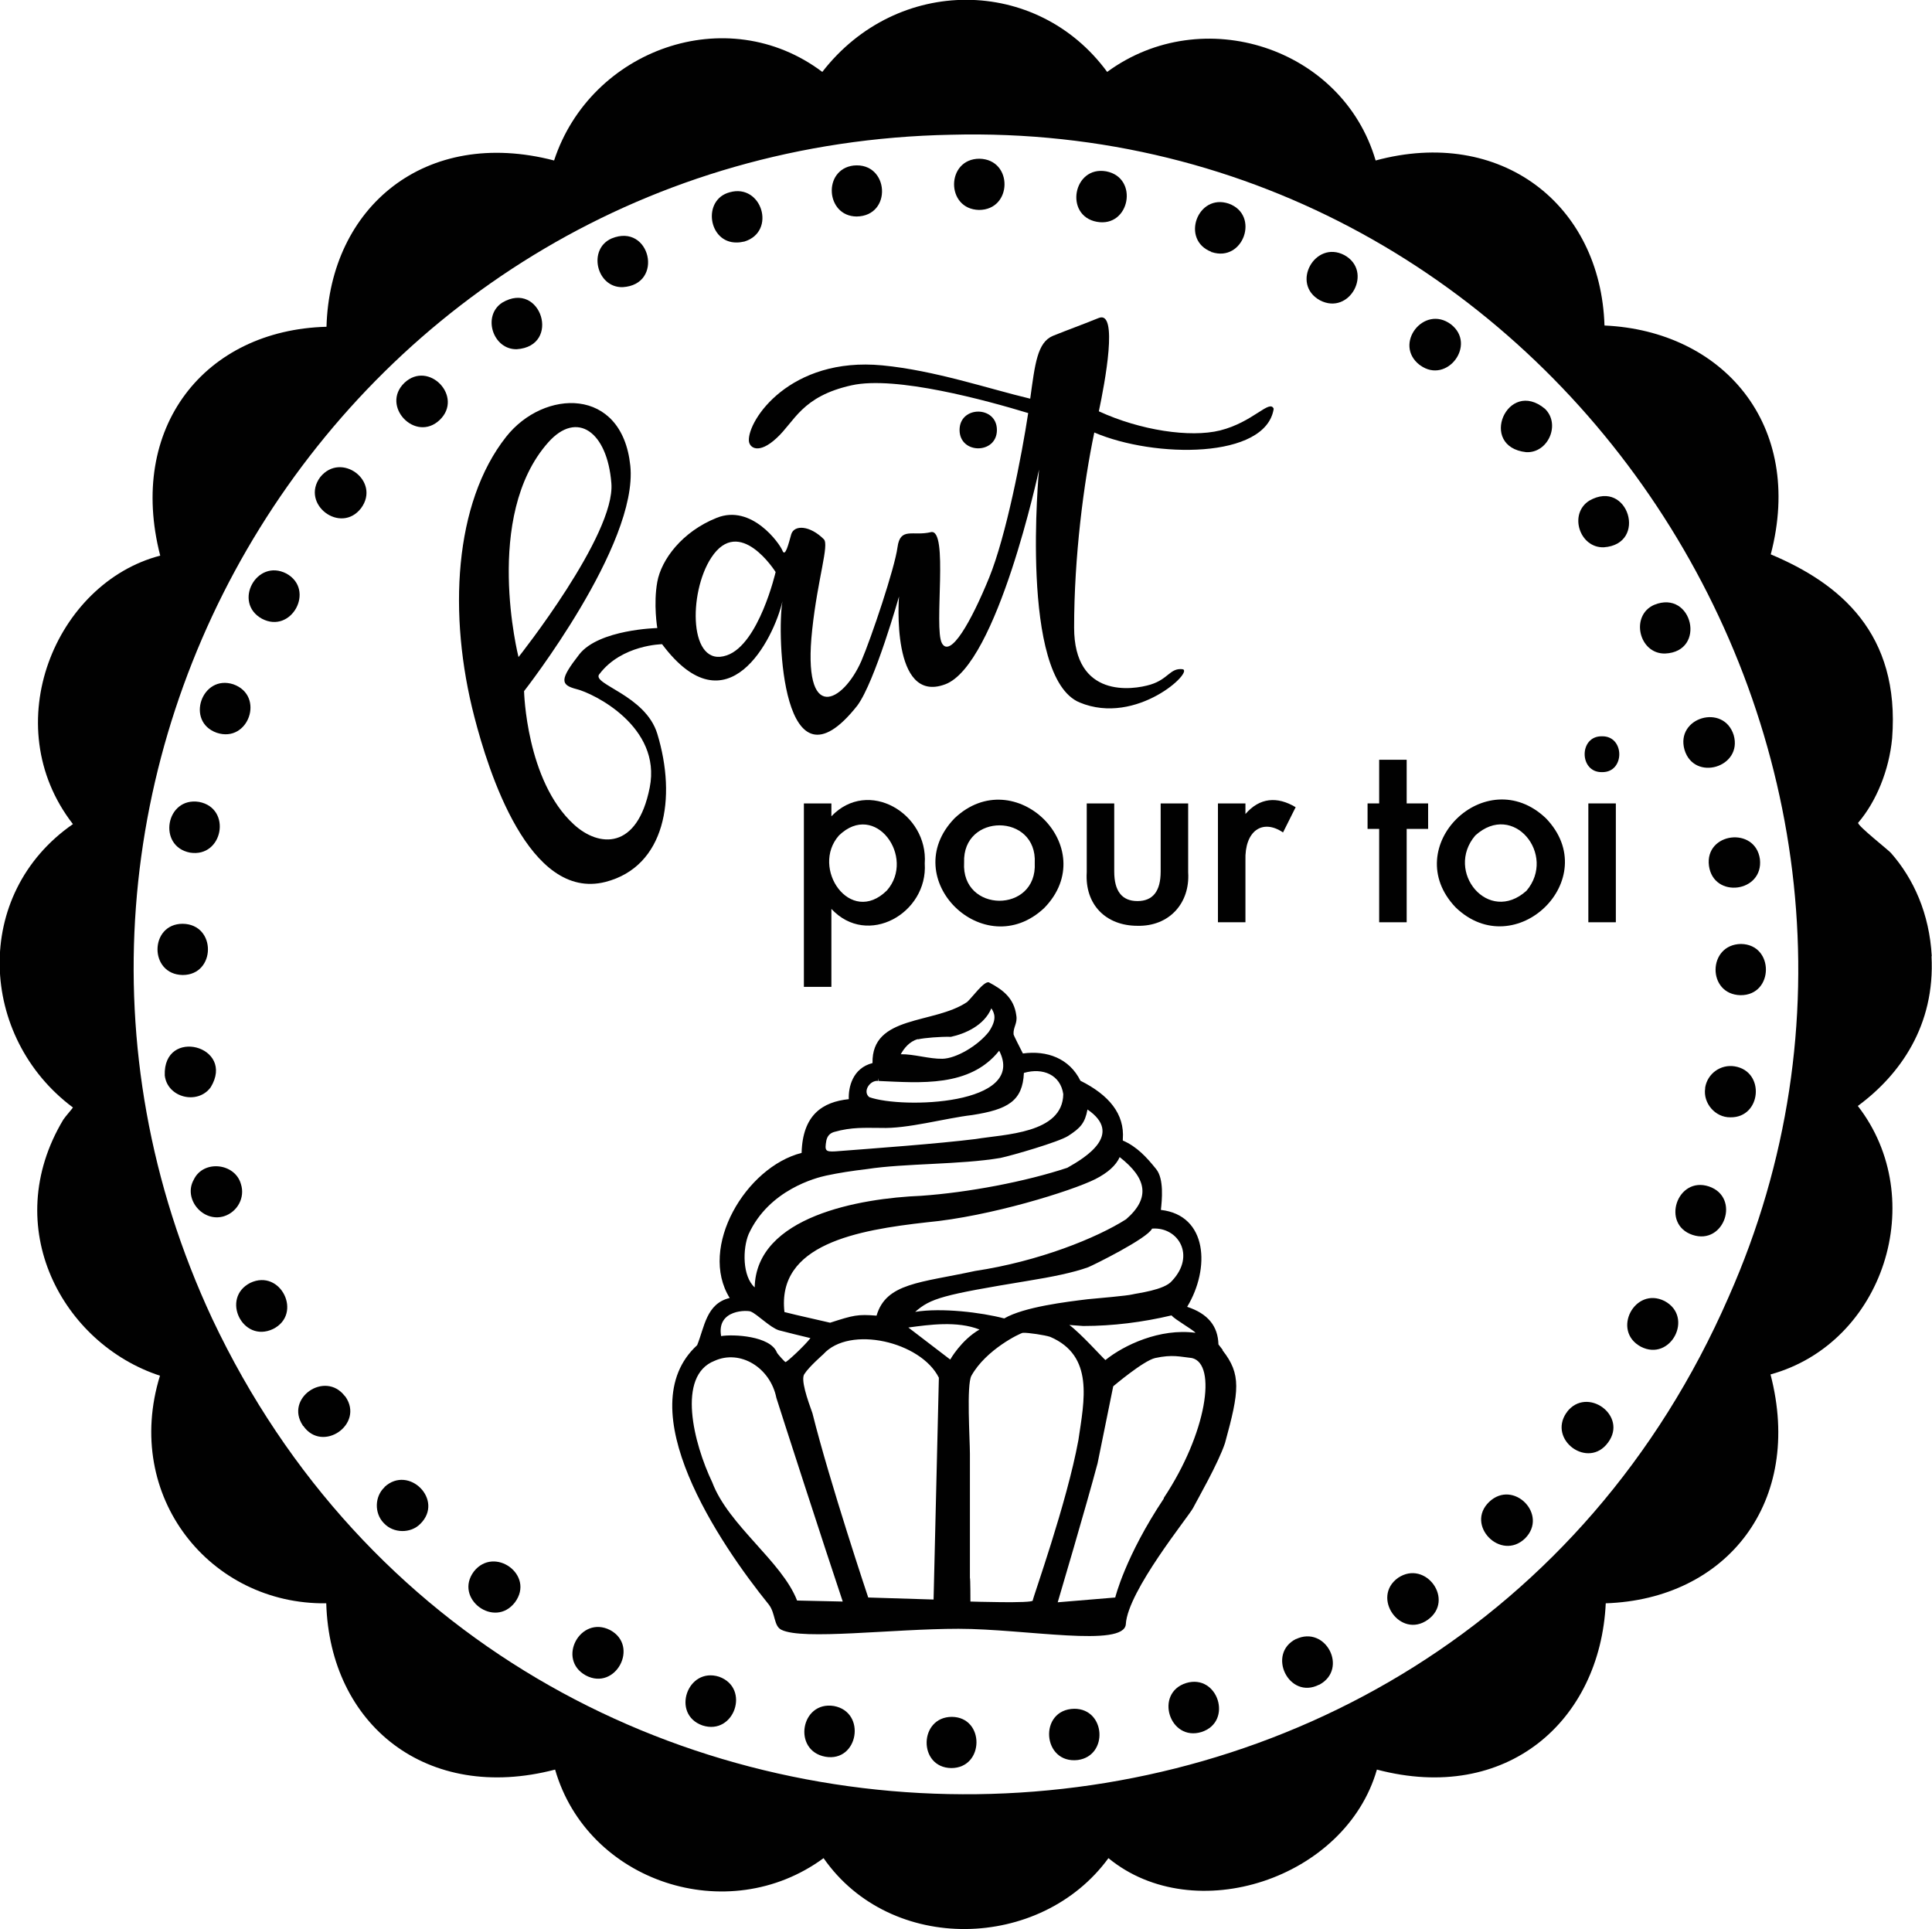 <?xml version="1.0" encoding="UTF-8"?><svg id="b" xmlns="http://www.w3.org/2000/svg" viewBox="0 0 76.57 76.46"><g id="c"><path d="M76.56,37.9c-.09-1.69-.72-3.08-1.62-4.1-.13-.14-1.29-1.05-1.3-1.19.72-.84,1.23-2.08,1.35-3.35.32-4.16-2.07-6.14-4.81-7.29,1.35-5.15-1.91-8.86-6.59-9.07-.15-4.81-4.12-7.88-9.07-6.54-1.31-4.48-6.86-6.28-10.64-3.51-2.78-3.79-8.32-3.83-11.29,0C28.8,0,23.4,1.97,21.96,6.36c-5.11-1.33-8.89,1.85-9.02,6.59-4.83.13-7.9,3.99-6.59,9.07-4.15,1.08-6.51,6.71-3.46,10.64-4.01,2.78-3.73,8.45,0,11.23,0,.02-.31.37-.38.48-2.56,4.27-.02,8.89,3.83,10.15-1.48,4.8,2,9.08,6.59,9.02.14,4.82,3.99,7.92,9.07,6.59,1.28,4.45,6.84,6.3,10.64,3.51,2.66,3.82,8.61,3.67,11.29,0,3.4,2.79,9.4.82,10.64-3.51,5.15,1.36,8.85-1.93,9.07-6.59,4.79-.16,7.85-4.01,6.53-9.07,4.49-1.24,6.32-6.95,3.46-10.64,1.67-1.23,3.07-3.19,2.92-5.94M68.51,51.4c-11.32,25.95-48.09,26.31-60.1.86C-1.6,30.8,13.69,5.81,37.68,5.34c23.99-.63,40.37,24.55,30.83,46.06" fill="#010101"/><path d="M20.48,13.84c1.78-.12.96-2.75-.57-1.85-.81.52-.38,1.87.57,1.85" fill="#010101"/><path d="M29.21,9.61c.1,0,.2-.02.3-.04,1.27-.4.68-2.31-.59-1.95-1.1.29-.85,2.01.28,1.99" fill="#010101"/><path d="M33.95,8.58c1.43-.02,1.29-2.16-.12-2.02-1.23.15-1.11,2.01.12,2.02" fill="#010101"/><path d="M24.68,11.38c1.66-.1,1.09-2.56-.44-1.93-.96.42-.6,1.96.44,1.93" fill="#010101"/><path d="M11.35,22.73c-1.18-.61-2.13,1.15-.97,1.79,1.17.62,2.13-1.15.97-1.79" fill="#010101"/><path d="M7.24,38.64c1.32,0,1.35-2.01,0-2.03-1.32,0-1.34,2.01,0,2.03Z" fill="#010101"/><path d="M12.69,18.91c-.79,1.07.81,2.28,1.62,1.23.79-1.07-.79-2.26-1.62-1.23" fill="#010101"/><path d="M7.53,33.79c1.31.21,1.67-1.76.36-2.01-1.32-.21-1.66,1.76-.36,2.01" fill="#010101"/><path d="M8.59,29.04c1.26.42,1.92-1.47.66-1.92-1.25-.41-1.91,1.48-.66,1.92" fill="#010101"/><path d="M48,9.99s.02,0,.02,0c1.26.42,1.92-1.47.68-1.92-1.24-.42-1.92,1.44-.69,1.91" fill="#010101"/><path d="M56.29,14.48c1.06.76,2.25-.83,1.21-1.63-1.07-.79-2.29.79-1.24,1.61,0,0,.01,0,.03.02" fill="#010101"/><path d="M43.47,8.79c1.31.24,1.68-1.75.37-2-1.31-.23-1.67,1.76-.37,2" fill="#010101"/><path d="M53.28,10.11c-1.16-.61-2.14,1.14-.97,1.79,1.18.62,2.13-1.15.97-1.79" fill="#010101"/><path d="M8.35,43.09c1-1.64-1.89-2.4-1.82-.47.1.88,1.3,1.18,1.82.47" fill="#010101"/><path d="M38.8,8.32c1.33,0,1.36-2,.02-2.03-1.33,0-1.35,2-.02,2.03" fill="#010101"/><path d="M67.73,34.31c.18,1.32,2.17,1.06,2.02-.26-.18-1.31-2.19-1.06-2.02.26" fill="#010101"/><path d="M65.99,25.9c1.66-.07,1.09-2.55-.43-1.93-.96.42-.61,1.95.43,1.93" fill="#010101"/><path d="M66.76,29.71c.38,1.28,2.32.7,1.95-.58-.4-1.26-2.31-.7-1.95.58" fill="#010101"/><path d="M63.56,21.69c1.76-.12.97-2.73-.57-1.85-.83.52-.39,1.88.57,1.85" fill="#010101"/><path d="M60.49,17.92c.87.04,1.37-1.11.74-1.72-1.49-1.24-2.67,1.51-.74,1.72" fill="#010101"/><path d="M16.03,15.17c-.96.92.44,2.39,1.4,1.47.95-.92-.44-2.37-1.4-1.47" fill="#010101"/><path d="M33.05,67.61c-1.32-.21-1.65,1.77-.34,2.01,1.31.23,1.64-1.77.34-2.01" fill="#010101"/><path d="M65.97,51.56c-1.18-.59-2.11,1.18-.94,1.81,1.18.61,2.12-1.18.94-1.81" fill="#010101"/><path d="M67.73,47.02c-1.26-.42-1.91,1.5-.65,1.92,1.26.42,1.91-1.49.65-1.92" fill="#010101"/><path d="M42.58,67.72c-1.43.02-1.28,2.2.14,2.03,1.22-.17,1.1-2.03-.14-2.03" fill="#010101"/><path d="M51.37,64.95c-1.18.59-.29,2.42.9,1.82,0,0,.02,0,.03-.01,1.14-.63.24-2.36-.94-1.8" fill="#010101"/><path d="M47.01,66.7c-1.27.4-.66,2.33.61,1.94,1.26-.41.65-2.32-.61-1.94" fill="#010101"/><path d="M59.02,59.52c-.96.92.46,2.37,1.42,1.45.94-.94-.46-2.36-1.42-1.45" fill="#010101"/><path d="M55.41,62.53c-1.08.77.09,2.44,1.18,1.66,1.08-.78-.09-2.39-1.18-1.66" fill="#010101"/><path d="M62.1,55.97s-.01.02-.02.02c-.74,1.08.87,2.25,1.65,1.18.8-1.07-.84-2.25-1.63-1.21" fill="#010101"/><path d="M37.73,68.04c-1.32,0-1.35,2.01-.03,2.03h0c1.32,0,1.34-2.02.02-2.03" fill="#010101"/><path d="M15.24,58.94c-.39.36-.41,1.02-.04,1.41,0,0,.02.02.02.02.37.4,1.06.41,1.44.02.95-.94-.46-2.35-1.42-1.46" fill="#010101"/><path d="M18.78,62.28c-.8,1.07.82,2.28,1.63,1.22.8-1.08-.82-2.25-1.63-1.22" fill="#010101"/><path d="M13.66,55.32c-.78-1.01-2.38.09-1.66,1.17,0,0,0,.02.02.02.76,1.09,2.43-.07,1.67-1.16,0,0-.02-.02-.02-.02" fill="#010101"/><path d="M68.75,42.26c-.56-.09-1.08.29-1.17.84v.03c-.09.59.4,1.16,1,1.15,1.23.02,1.39-1.82.17-2.02" fill="#010101"/><path d="M9.55,46.93c-.23-.84-1.49-.98-1.87-.18-.43.76.36,1.71,1.2,1.45.53-.17.84-.74.67-1.27" fill="#010101"/><path d="M28.5,66.45c-1.26-.4-1.91,1.49-.66,1.93,1.26.41,1.91-1.48.66-1.93" fill="#010101"/><path d="M24.18,64.6c-1.18-.6-2.13,1.16-.96,1.8,1.18.62,2.13-1.17.96-1.8" fill="#010101"/><path d="M69,37.41c-1.33.02-1.35,2-.02,2.03,1.33.01,1.35-2.01.02-2.03" fill="#010101"/><path d="M9.92,50.84c-1.18.6-.31,2.4.9,1.83,1.19-.59.31-2.4-.9-1.83" fill="#010101"/><path d="M48.46,53.5l-.17-.22c-.02-.73-.42-1.22-1.24-1.49.92-1.52.81-3.63-1.04-3.84,0,0,0-.01,0-.01.04-.37.13-1.22-.19-1.61-.37-.46-.76-.89-1.32-1.13v-.05c.08-1.01-.56-1.76-1.68-2.32-.44-.89-1.33-1.21-2.28-1.08-.11-.22-.36-.7-.37-.76-.02-.28.16-.43.11-.74-.09-.71-.56-1.04-1.09-1.32-.2-.05-.65.59-.86.78-1.31.89-3.79.5-3.75,2.42-.79.2-.96.96-.94,1.43-1.04.11-1.83.62-1.87,2.13-2.21.56-4.1,3.74-2.85,5.75-.93.22-1,1.16-1.29,1.87-2.74,2.51.89,7.87,2.84,10.28.27.35.19.85.5,1,.84.42,4.39-.04,7.02-.04s6.58.76,6.63-.19c.08-1.31,2.48-4.25,2.66-4.59.17-.33,1-1.77,1.27-2.58.57-2.07.65-2.73-.1-3.68M47.38,52.82c-1.41-.19-2.84.49-3.57,1.08-.1-.08-.99-1.07-1.43-1.39l.55.04c1.18,0,2.36-.15,3.5-.42.14.17.86.57.95.69M45.67,48.69c1.02-.07,1.73,1.06.78,2.07-.3.37-1.39.49-1.58.54-.19.05-1.34.15-1.77.19-.81.1-2.51.3-3.3.76-.91-.24-2.49-.43-3.53-.26.62-.54,1.07-.67,4.47-1.23.92-.15,1.79-.32,2.39-.54.18-.07,2.35-1.14,2.53-1.53M44.38,45.86c1.06.83,1.23,1.61.25,2.46-1.16.74-3.46,1.67-5.99,2.05-2.16.47-3.52.47-3.9,1.77-.75-.06-.91-.02-1.84.28-.59-.14-1.21-.27-1.8-.42,0,0-.01,0-.01,0-.31-2.69,2.88-3.25,5.65-3.56,2.49-.23,5.73-1.24,6.67-1.71.49-.25.82-.54.97-.88M36.38,41.19c.26-.06.9-.11,1.29-.1h.02c.55-.12,1.31-.44,1.6-1.13.13.2.23.44-.1.93-.44.56-1.3,1.06-1.84,1.07-.52.01-1.14-.19-1.65-.18.12-.22.34-.51.68-.6M34.81,42.84v-.11l.02.11c1.64.07,3.61.26,4.77-1.2,1.11,2.16-3.84,2.31-5.15,1.84-.28-.23.04-.69.36-.64M32.75,45.2c.04-.18.14-.29.31-.34.7-.2,1.22-.16,1.85-.16,1.06.04,2.52-.38,3.62-.51,1.42-.22,2-.56,2.05-1.67.76-.22,1.45.08,1.56.84-.02,1.57-2.34,1.59-3.47,1.78-1.53.19-4.02.37-5.57.49-.39.02-.42-.03-.35-.43M29.67,48.91c.81-1.77,2.7-2.24,3.07-2.32.51-.11,1.04-.19,1.63-.26,1.49-.23,3.69-.17,5.28-.44.47-.1,2.3-.63,2.68-.87.5-.32.67-.52.77-1.05,1.43.98-.07,1.9-.8,2.31-1.66.55-3.93.98-5.79,1.11-2.43.1-6.54.81-6.6,3.63-.49-.44-.48-1.53-.24-2.11M29.76,51.98c.26.11.76.63,1.11.74.41.11.84.21,1.25.31-.24.31-.93.95-.99.95-.02,0-.3-.3-.34-.38-.26-.66-1.73-.73-2.21-.65-.19-1.08,1.08-1.03,1.18-.97M31.59,63.43c-.6-1.55-2.72-2.98-3.36-4.68-.74-1.55-1.42-4.23.09-4.82,1.02-.46,2.21.27,2.45,1.47.12.39,1.96,6.08,2.63,8.07-.23,0-1.62-.04-1.81-.04M36.99,63.39l-2.58-.08s-1.52-4.54-2.21-7.3c-.19-.53-.49-1.37-.31-1.57.17-.27.74-.77.74-.77,1.04-1.16,3.87-.5,4.58.93,0,.09-.21,8.79-.21,8.79M37.66,53.88l-1.66-1.27c.82-.11,1.93-.27,2.82.08-.73.42-1.16,1.19-1.16,1.19M38.46,63.47s0-.94-.02-.94c0-1.63,0-3.8,0-4.92,0-.57-.14-2.73.06-3.09.58-1.04,1.94-1.69,2.04-1.7.21-.01.87.09,1.08.16,1.75.75,1.35,2.52,1.12,4.09-.46,2.51-1.81,6.26-1.81,6.36,0,.12-2.47.04-2.47.04M46.13,59.38c-1.54,2.31-1.93,3.93-1.93,3.93l-2.28.19s1.13-3.81,1.58-5.51l.62-3.05s1.19-1.01,1.66-1.12c.69-.15.99-.05,1.46,0,1,.23.59,2.98-1.12,5.55" fill="#010101"/><path d="M23.76,26.71c.88-1.16,2.48-1.18,2.48-1.18,2.59,3.46,4.43-.22,4.77-1.7-.23,1.3-.02,7.92,2.97,4.13.7-.95,1.65-4.32,1.65-4.32,0,0-.34,4.29,1.83,3.48,2.07-.77,3.72-8.51,3.72-8.51,0,0-.79,8.24,1.61,9.23,2.26.94,4.57-1.26,4.07-1.32-.49-.05-.55.39-1.26.61-.72.22-3.03.55-3.03-2.26s.38-5.73.8-7.73c2.38,1.02,6.8,1.06,7.11-.94-.16-.39-.81.53-2.13.86-1.18.29-3.15,0-4.8-.76.24-1.13.78-4.01,0-3.7-.82.33-1.15.44-1.82.71-.62.26-.71,1.11-.9,2.49-1.64-.39-3.78-1.12-5.86-1.32-3.66-.35-5.34,2.17-5.29,2.99.02.28.39.55,1.1-.11.72-.66.99-1.65,2.97-2.09,1.75-.39,5.35.6,7,1.1-.25,1.65-.87,4.86-1.55,6.53-.72,1.76-1.54,3.19-1.87,2.59-.33-.61.28-4.57-.44-4.4-.71.17-1.21-.22-1.32.6-.11.83-1.04,3.59-1.43,4.5-.72,1.65-2.36,2.56-1.95-1.24.22-2.04.68-3.36.46-3.58-.55-.55-1.17-.58-1.29-.2-.11.39-.24.93-.35.65s-1.22-1.85-2.6-1.3c-1.38.55-2.2,1.66-2.36,2.54-.16.88,0,1.83,0,1.83,0,0-2.31.05-3.09,1.04-.77.99-.77,1.21-.11,1.38.66.16,3.38,1.48,2.9,3.9-.49,2.48-2.01,2.38-3.01,1.46-1.89-1.73-1.97-5.28-1.97-5.28,0,0,4.54-5.8,4.21-8.94-.33-3.14-3.43-3.03-4.92-1.14-2.07,2.62-2.31,7.06-1.26,11.1.55,2.13,2.16,7.32,5.2,6.54,2.36-.61,2.83-3.31,2.05-5.87-.47-1.54-2.61-1.96-2.3-2.36M28.19,22.1c1.12-1.71,2.55.57,2.55.57,0,0-.66,2.86-1.93,3.3-1.51.53-1.54-2.47-.62-3.87M21.73,17.53c1.14-1.28,2.34-.42,2.5,1.62.17,2.04-3.68,6.89-3.68,6.89,0,0-1.42-5.59,1.18-8.51" fill="#010101"/><path d="M39.51,17.04c0-.97-1.48-.97-1.48,0,0,.97,1.48.97,1.48,0" fill="#010101"/><path d="M31.86,31.84v7.27h1.09v-3.09c1.43,1.54,3.83.17,3.7-1.8.14-1.98-2.24-3.4-3.7-1.87v-.51h-1.09ZM33.25,33.11c1.44-1.39,3.05.87,1.9,2.18-1.45,1.43-3.04-.89-1.9-2.18" fill="#010101"/><path d="M37.83,32.43c-2.31,2.39,1.18,5.8,3.56,3.55,2.31-2.38-1.18-5.81-3.56-3.55M41.01,34.2c.1,2.01-2.92,1.99-2.8-.02-.07-1.97,2.9-1.96,2.8.02" fill="#010101"/><path d="M43.07,31.84v2.73c-.08,1.28.76,2.12,2.01,2.12,1.26.03,2.09-.9,2.01-2.12,0,0,0-2.73,0-2.73h-1.09v2.7c0,.78-.31,1.17-.92,1.17s-.92-.39-.92-1.17v-2.7h-1.09Z" fill="#010101"/><path d="M51.35,31.99c-.73-.44-1.43-.38-1.99.27v-.42h-1.09v4.71h1.09v-2.44c-.04-1.19.68-1.67,1.49-1.12l.5-1Z" fill="#010101"/><polygon points="55.75 36.55 55.75 32.85 56.6 32.85 56.6 31.84 55.75 31.84 55.75 30.11 54.66 30.11 54.66 31.84 54.2 31.84 54.2 32.85 54.66 32.85 54.66 36.55 55.75 36.55" fill="#010101"/><path d="M61.27,32.43c-2.38-2.27-5.86,1.14-3.58,3.53,2.36,2.28,5.89-1.13,3.58-3.53M60.5,35.3c-1.51,1.36-3.25-.76-2.03-2.19,1.51-1.37,3.23.77,2.03,2.19" fill="#010101"/><path d="M63.49,29.18c-.92-.02-.91,1.44,0,1.42.92.02.91-1.44,0-1.42" fill="#010101"/><rect x="62.95" y="31.84" width="1.09" height="4.71" fill="#010101"/></g></svg>